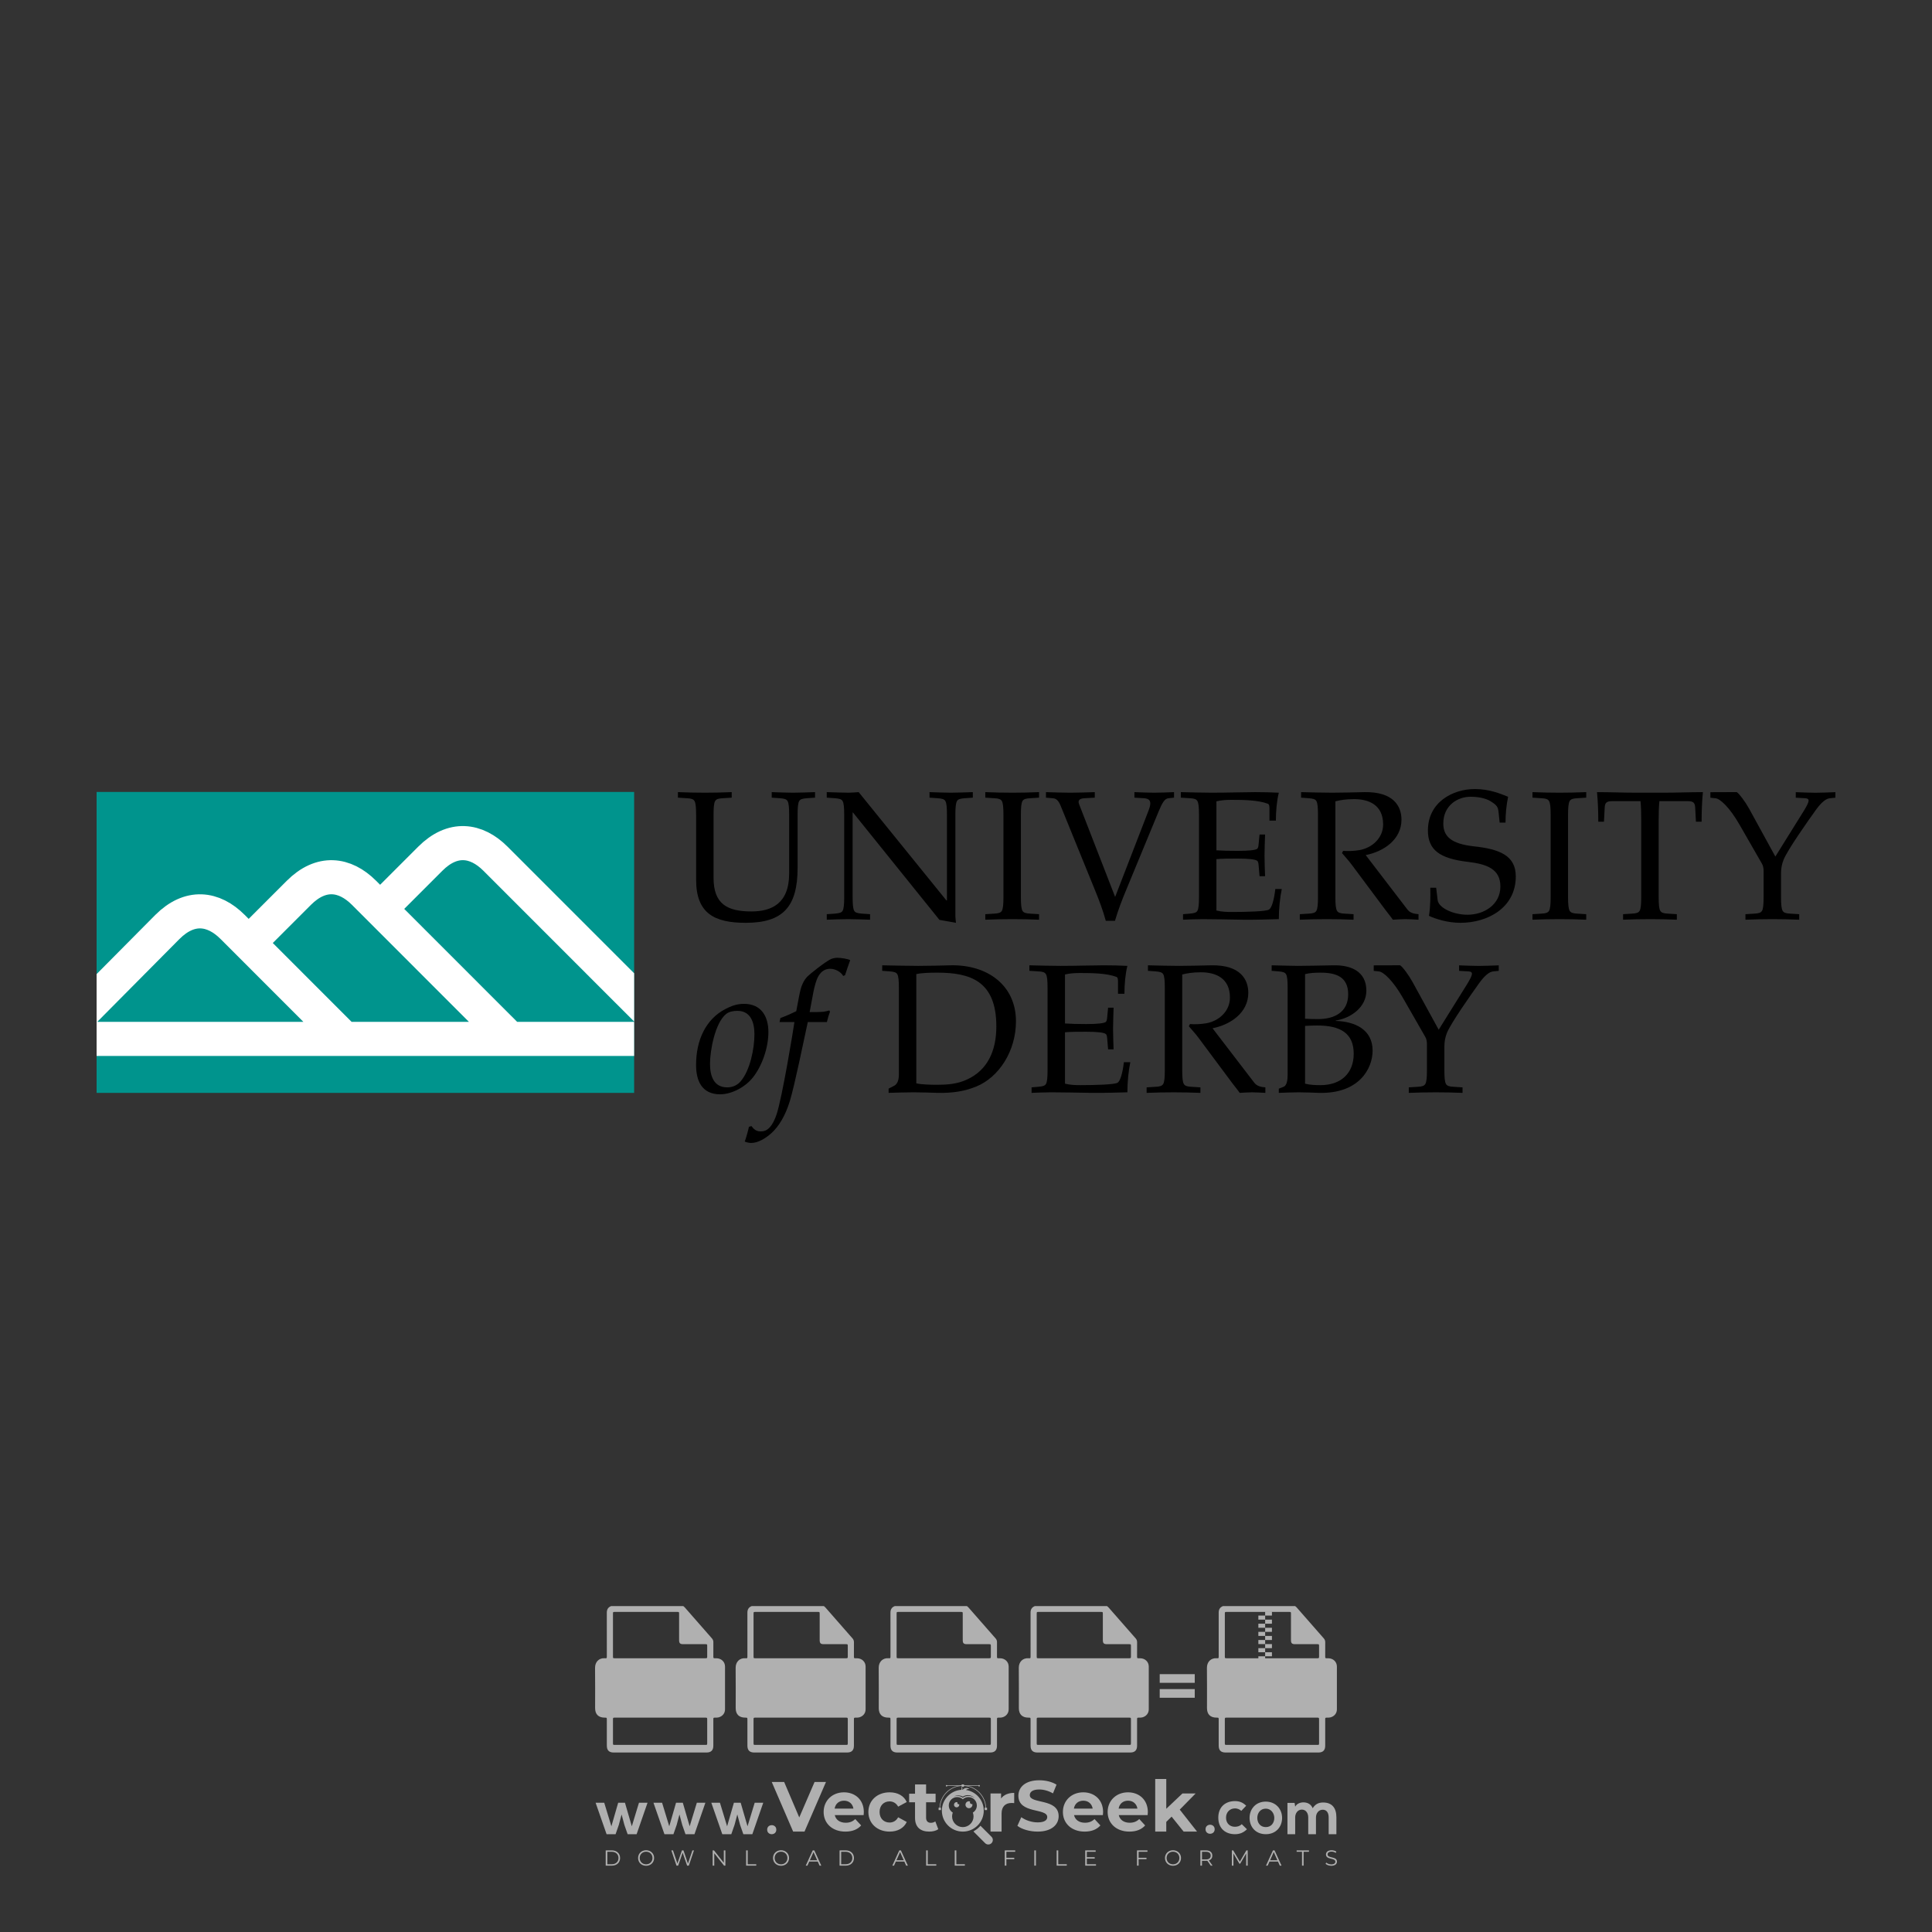 <?xml version="1.0" encoding="iso-8859-1"?>
<!-- Generator: Adobe Illustrator 27.0.0, SVG Export Plug-In . SVG Version: 6.00 Build 0)  -->
<svg version="1.1" id="Layer_1" xmlns="http://www.w3.org/2000/svg" xmlns:xlink="http://www.w3.org/1999/xlink" x="0px" y="0px"
	 viewBox="0 0 500 500" style="enable-background:new 0 0 500 500;" xml:space="preserve">
<rect x="0" y="0" width="500" height="500" fill="#333333" stroke="none"/>
<g id="watermark_1_">
	<g>
		<g id="watermark" style="opacity:0.61;">
			<g>
				<g>
					<g>
						<g>
							<polygon style="fill:#FFFFFF;" points="213.765,461.172 208.204,474.017 205.268,474.017 199.726,461.172 202.938,461.172 
								206.846,470.347 210.81,461.172 							"/>
						</g>
						<g>
							<path style="fill:#FFFFFF;" d="M223.507,469.741h-7.469c0.275,1.23,1.321,1.982,2.826,1.982c1.046,0,1.798-0.312,2.477-0.954
								l1.523,1.651c-0.917,1.046-2.294,1.597-4.074,1.597c-3.413,0-5.634-2.147-5.634-5.083c0-2.954,2.257-5.083,5.267-5.083
								c2.899,0,5.138,1.945,5.138,5.12C223.562,469.191,223.526,469.503,223.507,469.741 M216.002,468.071h4.863
								c-0.202-1.248-1.138-2.055-2.422-2.055C217.139,466.016,216.204,466.805,216.002,468.071"/>
						</g>
						<g>
							<path style="fill:#FFFFFF;" d="M224.735,468.934c0-2.973,2.294-5.083,5.505-5.083c2.074,0,3.707,0.899,4.423,2.514
								l-2.22,1.193c-0.532-0.936-1.321-1.358-2.221-1.358c-1.45,0-2.587,1.009-2.587,2.734c0,1.725,1.138,2.734,2.587,2.734
								c0.899,0,1.688-0.404,2.221-1.358l2.22,1.211c-0.716,1.578-2.349,2.495-4.423,2.495
								C227.029,474.017,224.735,471.907,224.735,468.934"/>
						</g>
						<g>
							<path style="fill:#FFFFFF;" d="M242.828,473.393c-0.587,0.422-1.45,0.624-2.331,0.624c-2.33,0-3.688-1.193-3.688-3.542
								v-4.055h-1.523v-2.202h1.523v-2.404h2.863v2.404h2.459v2.202h-2.459v4.019c0,0.844,0.458,1.303,1.229,1.303
								c0.422,0,0.844-0.128,1.156-0.367L242.828,473.393z"/>
						</g>
					</g>
					<g>
						<path style="fill:#FFFFFF;" d="M262.474,463.997v2.643c-0.238-0.018-0.422-0.037-0.642-0.037
							c-1.578,0-2.624,0.862-2.624,2.753v4.661h-2.863v-9.873h2.734v1.303C259.776,464.493,260.951,463.997,262.474,463.997"/>
					</g>
					<g>
						<path style="fill:#FFFFFF;" d="M263.299,472.53l1.009-2.239c1.083,0.789,2.697,1.339,4.239,1.339
							c1.762,0,2.477-0.587,2.477-1.376c0-2.404-7.469-0.752-7.469-5.524c0-2.184,1.762-4,5.413-4c1.615,0,3.267,0.385,4.459,1.138
							l-0.918,2.257c-1.193-0.679-2.422-1.009-3.56-1.009c-1.761,0-2.44,0.66-2.44,1.468c0,2.367,7.468,0.734,7.468,5.45
							c0,2.147-1.78,3.982-5.45,3.982C266.492,474.017,264.437,473.411,263.299,472.53"/>
					</g>
					<g>
						<path style="fill:#FFFFFF;" d="M285.428,469.741h-7.469c0.275,1.23,1.321,1.982,2.826,1.982c1.046,0,1.798-0.312,2.477-0.954
							l1.523,1.651c-0.918,1.046-2.294,1.597-4.074,1.597c-3.413,0-5.634-2.147-5.634-5.083c0-2.954,2.257-5.083,5.267-5.083
							c2.9,0,5.138,1.945,5.138,5.12C285.484,469.191,285.447,469.503,285.428,469.741 M277.923,468.071h4.863
							c-0.202-1.248-1.138-2.055-2.422-2.055C279.061,466.016,278.125,466.805,277.923,468.071"/>
					</g>
					<g>
						<path style="fill:#FFFFFF;" d="M297.007,469.741h-7.469c0.275,1.23,1.321,1.982,2.826,1.982c1.046,0,1.798-0.312,2.477-0.954
							l1.523,1.651c-0.918,1.046-2.294,1.597-4.074,1.597c-3.413,0-5.634-2.147-5.634-5.083c0-2.954,2.257-5.083,5.267-5.083
							c2.899,0,5.138,1.945,5.138,5.12C297.062,469.191,297.025,469.503,297.007,469.741 M289.501,468.071h4.863
							c-0.202-1.248-1.138-2.055-2.422-2.055C290.639,466.016,289.703,466.805,289.501,468.071"/>
					</g>
					<g>
						<polygon style="fill:#FFFFFF;" points="303.208,470.145 301.831,471.503 301.831,474.017 298.969,474.017 298.969,460.401 
							301.831,460.401 301.831,468.108 306.016,464.144 309.429,464.144 305.318,468.328 309.796,474.017 306.327,474.017 						"/>
					</g>
					<g>
						<path style="fill:#FFFFFF;" d="M256.601,475.359L256.601,475.359l-2.86-2.86c-0.435,0.508-0.953,0.943-1.534,1.284
							c-0.092,0.069-0.186,0.136-0.283,0.199l3.027,3.027c0.456,0.456,1.195,0.456,1.65,0
							C257.057,476.554,257.057,475.815,256.601,475.359"/>
					</g>
					<g>
						<path style="fill:#FFFFFF;" d="M249.984,463.244c0.221-0.173,0.495-0.281,0.797-0.281c0.042,0,0.083,0.002,0.124,0.006
							c-0.214-0.156-0.478-0.249-0.764-0.249c-0.395,0-0.744,0.18-0.981,0.458c-0.051,0-0.1,0.006-0.151,0.008
							c0.039-0.077,0.064-0.162,0.064-0.255c0-0.234-0.143-0.434-0.346-0.519c0.087,0.126,0.138,0.279,0.138,0.445
							c0,0.122-0.031,0.237-0.081,0.341c-2.811,0.201-5.03,2.539-5.03,5.4c0,2.993,2.426,5.42,5.42,5.42
							c2.993,0,5.42-2.426,5.42-5.42C254.595,465.879,252.593,463.635,249.984,463.244 M247.983,464.656
							c0.435,0,0.844,0.112,1.199,0.309c0.374-0.245,0.82-0.387,1.299-0.387c0.711,0,1.348,0.312,1.784,0.806
							c-0.435-0.379-1.004-0.61-1.627-0.61c-0.449,0-0.87,0.12-1.234,0.329c-0.079,0.046-0.156,0.096-0.229,0.15
							c-0.065-0.048-0.133-0.093-0.204-0.134c-0.369-0.219-0.8-0.344-1.26-0.344c-0.3,0-0.588,0.054-0.854,0.152
							C247.196,464.754,247.578,464.656,247.983,464.656 M251.772,469.098c0.115,0.305,0.181,0.634,0.181,0.979
							c0,1.534-1.244,2.777-2.778,2.777c-1.534,0-2.777-1.243-2.777-2.777c0-0.345,0.066-0.674,0.181-0.979
							c-0.62-0.382-1.035-1.064-1.035-1.846c0-1.197,0.971-2.168,2.168-2.168c0.565,0,1.078,0.218,1.463,0.572
							c0.386-0.354,0.899-0.572,1.464-0.572c1.197,0,2.168,0.971,2.168,2.168C252.807,468.034,252.392,468.716,251.772,469.098"/>
					</g>
					<g>
						<path style="fill:#FFFFFF;" d="M251.666,467.061c0,0.497-0.404,0.901-0.901,0.901c-0.497,0-0.901-0.404-0.901-0.901
							s0.404-0.901,0.901-0.901c0.101,0,0.197,0.017,0.287,0.047c-0.03,0.062-0.045,0.132-0.045,0.204
							c0,0.273,0.221,0.494,0.494,0.494c0.05,0,0.099-0.008,0.146-0.022C251.66,466.941,251.666,467,251.666,467.061"/>
					</g>
					<g>
						<path style="fill:#FFFFFF;" d="M248.255,467.061c0,0.376-0.305,0.681-0.681,0.681c-0.376,0-0.681-0.305-0.681-0.681
							s0.305-0.681,0.681-0.681c0.076,0,0.149,0.013,0.217,0.035c-0.023,0.047-0.034,0.1-0.034,0.155
							c0,0.206,0.167,0.374,0.374,0.374c0.038,0,0.075-0.006,0.11-0.017C248.25,466.97,248.255,467.015,248.255,467.061"/>
					</g>
					<g>
						<g>
							<g>
								<rect x="242.908" y="467.83" style="fill:#FFFFFF;" width="0.616" height="0.616"/>
							</g>
							<g>
								<rect x="254.827" y="467.83" style="fill:#FFFFFF;" width="0.616" height="0.616"/>
							</g>
							<g>
								<path style="fill:#FFFFFF;" d="M255.205,468.082h-0.14c0-3.248-2.642-5.89-5.89-5.89c-3.248,0-5.89,2.642-5.89,5.89h-0.14
									c0-1.611,0.627-3.125,1.766-4.264c1.139-1.139,2.653-1.766,4.264-1.766c1.611,0,3.125,0.627,4.264,1.766
									C254.578,464.957,255.205,466.471,255.205,468.082"/>
							</g>
						</g>
						<g>
							<rect x="248.868" y="461.814" style="fill:#FFFFFF;" width="0.616" height="0.616"/>
						</g>
						<g>
							<rect x="244.95" y="462.052" style="fill:#FFFFFF;" width="8.45" height="0.14"/>
						</g>
						<g>
							<path style="fill:#FFFFFF;" d="M245.174,462.15c0,0.108-0.088,0.196-0.196,0.196c-0.108,0-0.196-0.088-0.196-0.196
								c0-0.108,0.088-0.196,0.196-0.196C245.086,461.954,245.174,462.042,245.174,462.15"/>
						</g>
						<g>
							<path style="fill:#FFFFFF;" d="M253.596,462.15c0,0.108-0.088,0.196-0.196,0.196c-0.108,0-0.196-0.088-0.196-0.196
								c0-0.108,0.088-0.196,0.196-0.196C253.509,461.954,253.596,462.042,253.596,462.15"/>
						</g>
					</g>
				</g>
				<g>
					<path style="fill:#FFFFFF;" d="M314.356,473.409c0,1.559-2.364,1.559-2.364,0C311.993,471.851,314.356,471.851,314.356,473.409
						z"/>
				</g>
				<g>
					<g>
						<g>
							<path style="fill:#FFFFFF;" d="M161.739,466.549l1.772,6.088l1.855-6.088h2.215l-2.823,8.14h-2.33l-0.837-2.396l-0.722-2.708
								l-0.722,2.708l-0.837,2.396h-2.33l-2.839-8.14h2.231l1.855,6.088l1.756-6.088H161.739z"/>
						</g>
						<g>
							<path style="fill:#FFFFFF;" d="M176.713,466.549l1.772,6.088l1.855-6.088h2.215l-2.823,8.14h-2.33l-0.837-2.396l-0.722-2.708
								l-0.722,2.708l-0.837,2.396h-2.33l-2.839-8.14h2.231l1.855,6.088l1.756-6.088H176.713z"/>
						</g>
						<g>
							<path style="fill:#FFFFFF;" d="M191.687,466.549l1.772,6.088l1.855-6.088h2.215l-2.823,8.14h-2.33l-0.837-2.396l-0.722-2.708
								l-0.722,2.708l-0.837,2.396h-2.33l-2.839-8.14h2.231l1.855,6.088l1.756-6.088H191.687z"/>
						</g>
					</g>
					<g>
						<path style="fill:#FFFFFF;" d="M200.908,473.52c0,1.559-2.364,1.559-2.364,0C198.545,471.962,200.908,471.962,200.908,473.52z
							"/>
					</g>
					<g>
						<path style="fill:#FFFFFF;" d="M322.71,473.409c-0.935,0.919-1.919,1.28-3.117,1.28c-2.346,0-4.3-1.411-4.3-4.282
							s1.953-4.284,4.3-4.284c1.149,0,2.035,0.329,2.921,1.199l-1.264,1.329c-0.476-0.428-1.066-0.64-1.623-0.64
							c-1.346,0-2.33,0.985-2.33,2.396c0,1.542,1.05,2.362,2.297,2.362c0.64,0,1.28-0.18,1.772-0.672L322.71,473.409z"/>
					</g>
					<g>
						<path style="fill:#FFFFFF;" d="M331.805,470.472c0,2.33-1.591,4.217-4.217,4.217c-2.626,0-4.201-1.887-4.201-4.217
							c0-2.314,1.609-4.217,4.185-4.217C330.149,466.255,331.805,468.158,331.805,470.472z M325.389,470.472
							c0,1.231,0.739,2.38,2.199,2.38c1.46,0,2.199-1.149,2.199-2.38c0-1.215-0.854-2.396-2.199-2.396
							C326.144,468.077,325.389,469.258,325.389,470.472z"/>
					</g>
					<g>
						<path style="fill:#FFFFFF;" d="M338.572,474.689v-4.332c0-1.068-0.559-2.035-1.658-2.035c-1.082,0-1.722,0.967-1.722,2.035
							v4.332h-2.003v-8.107h1.855l0.148,0.985c0.426-0.82,1.362-1.116,2.133-1.116c0.969,0,1.937,0.394,2.396,1.51
							c0.723-1.149,1.658-1.478,2.708-1.478c2.297,0,3.43,1.412,3.43,3.84v4.365h-2.003v-4.365c0-1.066-0.442-1.97-1.526-1.97
							c-1.082,0-1.756,0.935-1.756,2.003v4.332H338.572z"/>
					</g>
				</g>
			</g>
		</g>
		<g style="opacity:0.61;">
			<g>
				<g>
					<path style="fill:#FFFFFF;" d="M345.988,431.299c-0.006-1.224-0.959-2.121-2.189-2.14c-0.924-0.014-0.832,0.12-0.834-0.867
						c-0.003-1.097-0.007-2.194,0.003-3.292c0.003-0.379-0.112-0.691-0.362-0.976c-2.342-2.668-4.678-5.342-7.019-8.011
						c-0.12-0.137-0.275-0.244-0.414-0.366c-6.214,0-12.427,0-18.641,0c-0.794,0.293-1.14,0.868-1.138,1.709
						c0.01,3.748,0.004,7.496,0.004,11.243c0,0.556-0.003,0.589-0.55,0.551c-1.497-0.102-2.516,0.986-2.497,2.492
						c0.044,3.476,0.013,6.953,0.014,10.429c0.001,1.58,0.867,2.443,2.45,2.449c0.582,0.002,0.582,0.002,0.582,0.6
						c0,2.219-0.001,4.438,0.001,6.657c0.001,1.192,0.58,1.771,1.768,1.771c8.013,0.001,16.027,0.001,24.04,0
						c1.168,0,1.755-0.583,1.757-1.745c0.002-2.256,0-4.512,0.001-6.768c0-0.512,0.002-0.511,0.52-0.515
						c0.271-0.002,0.541,0.008,0.809-0.058c0.996-0.246,1.69-1.044,1.694-2.069C346.003,438.696,346.005,434.997,345.988,431.299z
						 M317.537,417.162c5.337,0,10.674,0,16.01,0c0.548,0,0.554,0.007,0.554,0.561c0.001,2.243-0.001,4.486,0.001,6.73
						c0.001,0.811,0.249,1.059,1.06,1.059c1.91,0.001,3.821,0,5.731,0.001c0.458,0,0.479,0.021,0.481,0.483
						c0.003,0.887,0.002,1.775,0,2.662c-0.001,0.477-0.024,0.498-0.504,0.499c-3.895,0.001-7.79,0-11.684,0
						c-3.882,0-7.765,0-11.647,0c-0.55,0-0.552-0.001-0.552-0.561c-0.001-3.624-0.001-7.247,0-10.871
						C316.987,417.166,316.991,417.162,317.537,417.162z M340.822,451.579c-3.883,0.001-7.766,0-11.65,0c-3.871,0-7.742,0-11.613,0
						c-0.572,0-0.574-0.002-0.574-0.579c-0.001-1.997-0.001-3.994,0.001-5.991c0-0.464,0.023-0.486,0.478-0.487
						c7.803-0.001,15.607-0.001,23.41,0c0.478,0,0.499,0.02,0.499,0.503c0.002,1.997,0.001,3.994,0,5.991
						C341.375,451.574,341.37,451.579,340.822,451.579z"/>
				</g>
				<g>
					<g>
						<rect x="327.418" y="417.053" style="fill:#FFFFFF;" width="1.757" height="1.054"/>
					</g>
					<g>
						<rect x="325.662" y="418.107" style="fill:#FFFFFF;" width="1.757" height="1.054"/>
					</g>
					<g>
						<rect x="327.418" y="419.161" style="fill:#FFFFFF;" width="1.757" height="1.054"/>
					</g>
					<g>
						<rect x="325.662" y="420.215" style="fill:#FFFFFF;" width="1.757" height="1.054"/>
					</g>
					<g>
						<rect x="327.418" y="421.269" style="fill:#FFFFFF;" width="1.757" height="1.054"/>
					</g>
					<g>
						<rect x="325.662" y="422.323" style="fill:#FFFFFF;" width="1.757" height="1.054"/>
					</g>
					<g>
						<rect x="327.418" y="423.378" style="fill:#FFFFFF;" width="1.757" height="1.054"/>
					</g>
					<g>
						<rect x="325.662" y="424.432" style="fill:#FFFFFF;" width="1.757" height="1.054"/>
					</g>
					<g>
						<rect x="327.418" y="425.486" style="fill:#FFFFFF;" width="1.757" height="1.054"/>
					</g>
					<g>
						<rect x="325.662" y="426.54" style="fill:#FFFFFF;" width="1.757" height="1.054"/>
					</g>
					<g>
						<rect x="327.418" y="427.594" style="fill:#FFFFFF;" width="1.757" height="1.054"/>
					</g>
					<g>
						<rect x="325.662" y="428.648" style="fill:#FFFFFF;" width="1.757" height="1.054"/>
					</g>
				</g>
			</g>
			<g>
				<path style="fill:#FFFFFF;" d="M187.637,431.299c-0.006-1.224-0.959-2.121-2.189-2.14c-0.924-0.014-0.832,0.12-0.834-0.867
					c-0.003-1.097-0.007-2.194,0.003-3.292c0.003-0.379-0.112-0.691-0.362-0.976c-2.342-2.668-4.678-5.342-7.019-8.011
					c-0.12-0.137-0.275-0.244-0.414-0.366c-6.214,0-12.427,0-18.641,0c-0.794,0.293-1.14,0.868-1.138,1.709
					c0.01,3.748,0.004,7.496,0.004,11.243c0,0.556-0.003,0.589-0.55,0.551c-1.497-0.102-2.516,0.986-2.497,2.492
					c0.044,3.476,0.013,6.953,0.014,10.429c0.001,1.58,0.867,2.443,2.45,2.449c0.582,0.002,0.582,0.002,0.582,0.6
					c0,2.219-0.001,4.438,0.001,6.657c0.001,1.192,0.58,1.771,1.768,1.771c8.013,0.001,16.027,0.001,24.04,0
					c1.168,0,1.755-0.583,1.757-1.745c0.002-2.256,0-4.512,0.001-6.768c0-0.512,0.002-0.511,0.52-0.515
					c0.271-0.002,0.541,0.008,0.809-0.058c0.996-0.246,1.69-1.044,1.694-2.069C187.652,438.696,187.655,434.997,187.637,431.299z
					 M159.187,417.162c5.337,0,10.674,0,16.01,0c0.548,0,0.554,0.007,0.554,0.561c0.001,2.243-0.001,4.486,0.001,6.73
					c0.001,0.811,0.249,1.059,1.06,1.059c1.91,0.001,3.821,0,5.731,0.001c0.458,0,0.479,0.021,0.481,0.483
					c0.003,0.887,0.002,1.775,0,2.662c-0.001,0.477-0.024,0.498-0.504,0.499c-3.895,0.001-7.79,0-11.684,0
					c-3.882,0-7.765,0-11.647,0c-0.55,0-0.552-0.001-0.552-0.561c-0.001-3.624-0.001-7.247,0-10.871
					C158.636,417.166,158.64,417.162,159.187,417.162z M182.472,451.579c-3.883,0.001-7.766,0-11.65,0c-3.871,0-7.742,0-11.613,0
					c-0.572,0-0.574-0.002-0.574-0.579c-0.001-1.997-0.001-3.994,0.001-5.991c0-0.464,0.023-0.486,0.478-0.487
					c7.803-0.001,15.607-0.001,23.41,0c0.478,0,0.499,0.02,0.499,0.503c0.002,1.997,0.001,3.994,0,5.991
					C183.024,451.574,183.019,451.579,182.472,451.579z"/>
			</g>
			<g>
				<path style="fill:#FFFFFF;" d="M159.779,440.669v-7.897h2.779c0.375,0,0.726,0.061,1.053,0.182
					c0.327,0.121,0.612,0.292,0.855,0.513c0.242,0.221,0.434,0.483,0.573,0.789c0.14,0.305,0.21,0.642,0.21,1.009
					c0,0.375-0.07,0.715-0.21,1.02c-0.14,0.305-0.331,0.568-0.573,0.789c-0.243,0.221-0.528,0.392-0.855,0.513
					c-0.327,0.121-0.678,0.182-1.053,0.182h-1.29v2.901H159.779z M162.58,436.356c0.39,0,0.684-0.111,0.882-0.331
					c0.199-0.22,0.298-0.474,0.298-0.761c0-0.14-0.024-0.276-0.072-0.408c-0.048-0.132-0.121-0.248-0.221-0.347
					c-0.099-0.099-0.223-0.178-0.37-0.237c-0.147-0.059-0.32-0.089-0.518-0.089h-1.312v2.173H162.58z"/>
				<path style="fill:#FFFFFF;" d="M166.308,432.771h1.731l3.177,5.294h0.088l-0.088-1.522v-3.772h1.478v7.897h-1.566l-3.353-5.592
					h-0.088l0.088,1.522v4.07h-1.467V432.771z"/>
				<path style="fill:#FFFFFF;" d="M177.922,436.334h3.872c0.022,0.089,0.04,0.195,0.055,0.32c0.014,0.125,0.022,0.25,0.022,0.375
					c0,0.507-0.077,0.985-0.231,1.434c-0.154,0.449-0.397,0.849-0.728,1.202c-0.353,0.375-0.776,0.666-1.268,0.871
					c-0.493,0.206-1.055,0.309-1.688,0.309c-0.574,0-1.114-0.103-1.622-0.309c-0.507-0.206-0.948-0.492-1.323-0.86
					c-0.375-0.367-0.673-0.803-0.894-1.307c-0.221-0.504-0.331-1.053-0.331-1.649c0-0.595,0.11-1.145,0.331-1.649
					c0.221-0.504,0.518-0.939,0.894-1.307c0.375-0.367,0.816-0.654,1.323-0.86c0.507-0.206,1.048-0.309,1.622-0.309
					c0.64,0,1.211,0.11,1.715,0.331c0.504,0.221,0.935,0.526,1.296,0.915l-1.025,1.004c-0.258-0.272-0.544-0.48-0.861-0.623
					c-0.316-0.143-0.695-0.215-1.136-0.215c-0.361,0-0.703,0.065-1.026,0.193c-0.324,0.129-0.607,0.311-0.85,0.546
					c-0.242,0.235-0.436,0.52-0.579,0.855c-0.143,0.335-0.215,0.708-0.215,1.119c0,0.412,0.072,0.785,0.215,1.12
					c0.143,0.335,0.338,0.62,0.584,0.855c0.246,0.235,0.531,0.418,0.855,0.546c0.323,0.129,0.669,0.193,1.037,0.193
					c0.419,0,0.773-0.061,1.064-0.182c0.29-0.121,0.538-0.278,0.744-0.469c0.148-0.132,0.275-0.3,0.381-0.502
					c0.106-0.202,0.189-0.428,0.248-0.678h-2.482V436.334z"/>
			</g>
			<g>
				<path style="fill:#FFFFFF;" d="M224.019,431.299c-0.006-1.224-0.959-2.121-2.189-2.14c-0.924-0.014-0.832,0.12-0.834-0.867
					c-0.003-1.097-0.007-2.194,0.003-3.292c0.003-0.379-0.112-0.691-0.362-0.976c-2.342-2.668-4.678-5.342-7.019-8.011
					c-0.12-0.137-0.275-0.244-0.414-0.366c-6.214,0-12.427,0-18.641,0c-0.794,0.293-1.14,0.868-1.138,1.709
					c0.01,3.748,0.004,7.496,0.004,11.243c0,0.556-0.003,0.589-0.55,0.551c-1.497-0.102-2.516,0.986-2.497,2.492
					c0.044,3.476,0.013,6.953,0.014,10.429c0.001,1.58,0.867,2.443,2.45,2.449c0.582,0.002,0.582,0.002,0.582,0.6
					c0,2.219-0.001,4.438,0.001,6.657c0.001,1.192,0.58,1.771,1.768,1.771c8.013,0.001,16.027,0.001,24.04,0
					c1.168,0,1.755-0.583,1.757-1.745c0.002-2.256,0-4.512,0.001-6.768c0-0.512,0.002-0.511,0.52-0.515
					c0.271-0.002,0.541,0.008,0.809-0.058c0.997-0.246,1.69-1.044,1.694-2.069C224.034,438.696,224.036,434.997,224.019,431.299z
					 M195.568,417.162c5.337,0,10.674,0,16.01,0c0.548,0,0.554,0.007,0.554,0.561c0.001,2.243-0.001,4.486,0.001,6.73
					c0.001,0.811,0.249,1.059,1.06,1.059c1.91,0.001,3.821,0,5.731,0.001c0.458,0,0.479,0.021,0.481,0.483
					c0.003,0.887,0.002,1.775,0,2.662c-0.001,0.477-0.024,0.498-0.504,0.499c-3.895,0.001-7.79,0-11.684,0
					c-3.882,0-7.765,0-11.647,0c-0.55,0-0.552-0.001-0.552-0.561c-0.001-3.624-0.001-7.247,0-10.871
					C195.018,417.166,195.022,417.162,195.568,417.162z M218.854,451.579c-3.883,0.001-7.766,0-11.65,0c-3.871,0-7.742,0-11.613,0
					c-0.572,0-0.574-0.002-0.574-0.579c-0.001-1.997-0.001-3.994,0.001-5.991c0-0.464,0.023-0.486,0.478-0.487
					c7.803-0.001,15.607-0.001,23.41,0c0.478,0,0.499,0.02,0.499,0.503c0.002,1.997,0.001,3.994,0,5.991
					C219.406,451.574,219.401,451.579,218.854,451.579z"/>
			</g>
			<g>
				<path style="fill:#FFFFFF;" d="M205.111,432.771h1.699l2.967,7.897h-1.644l-0.651-1.886h-3.044l-0.651,1.886h-1.643
					L205.111,432.771z M206.997,437.415l-0.706-1.974l-0.287-0.96h-0.088l-0.287,0.96l-0.706,1.974H206.997z"/>
				<path style="fill:#FFFFFF;" d="M211.331,434.536c-0.125,0-0.245-0.024-0.359-0.072c-0.114-0.048-0.213-0.114-0.298-0.199
					c-0.084-0.084-0.151-0.182-0.198-0.292c-0.048-0.11-0.072-0.232-0.072-0.364s0.024-0.254,0.072-0.364
					c0.048-0.11,0.114-0.208,0.198-0.292c0.084-0.084,0.184-0.151,0.298-0.198c0.114-0.048,0.233-0.072,0.359-0.072
					c0.257,0,0.478,0.09,0.662,0.27c0.184,0.181,0.276,0.399,0.276,0.656s-0.092,0.476-0.276,0.656
					C211.809,434.446,211.589,434.536,211.331,434.536z M210.615,440.669v-5.404h1.445v5.404H210.615z"/>
			</g>
			<g>
				<path style="fill:#FFFFFF;" d="M261.044,431.299c-0.006-1.224-0.959-2.121-2.189-2.14c-0.924-0.014-0.832,0.12-0.834-0.867
					c-0.003-1.097-0.007-2.194,0.003-3.292c0.003-0.379-0.112-0.691-0.362-0.976c-2.342-2.668-4.678-5.342-7.019-8.011
					c-0.12-0.137-0.275-0.244-0.414-0.366c-6.214,0-12.427,0-18.641,0c-0.794,0.293-1.14,0.868-1.138,1.709
					c0.01,3.748,0.004,7.496,0.004,11.243c0,0.556-0.003,0.589-0.55,0.551c-1.497-0.102-2.516,0.986-2.497,2.492
					c0.044,3.476,0.013,6.953,0.014,10.429c0.001,1.58,0.867,2.443,2.45,2.449c0.582,0.002,0.582,0.002,0.582,0.6
					c0,2.219-0.001,4.438,0.001,6.657c0.001,1.192,0.58,1.771,1.768,1.771c8.013,0.001,16.027,0.001,24.04,0
					c1.168,0,1.755-0.583,1.757-1.745c0.002-2.256,0-4.512,0.001-6.768c0-0.512,0.002-0.511,0.52-0.515
					c0.271-0.002,0.541,0.008,0.809-0.058c0.996-0.246,1.69-1.044,1.694-2.069C261.059,438.696,261.061,434.997,261.044,431.299z
					 M232.593,417.162c5.337,0,10.674,0,16.01,0c0.548,0,0.554,0.007,0.554,0.561c0.001,2.243-0.001,4.486,0.001,6.73
					c0.001,0.811,0.249,1.059,1.06,1.059c1.91,0.001,3.821,0,5.731,0.001c0.458,0,0.479,0.021,0.481,0.483
					c0.003,0.887,0.002,1.775,0,2.662c-0.001,0.477-0.024,0.498-0.504,0.499c-3.895,0.001-7.79,0-11.684,0
					c-3.882,0-7.765,0-11.647,0c-0.55,0-0.552-0.001-0.552-0.561c-0.001-3.624-0.001-7.247,0-10.871
					C232.042,417.166,232.047,417.162,232.593,417.162z M255.878,451.579c-3.883,0.001-7.766,0-11.65,0c-3.871,0-7.742,0-11.613,0
					c-0.572,0-0.574-0.002-0.574-0.579c-0.001-1.997-0.001-3.994,0.001-5.991c0-0.464,0.023-0.486,0.478-0.487
					c7.803-0.001,15.607-0.001,23.41,0c0.478,0,0.499,0.02,0.499,0.503c0.002,1.997,0.001,3.994,0,5.991
					C256.431,451.574,256.426,451.579,255.878,451.579z"/>
			</g>
			<g>
				<path style="fill:#FFFFFF;" d="M236.361,440.845c-0.338,0-0.662-0.048-0.971-0.143c-0.309-0.095-0.592-0.239-0.849-0.43
					c-0.257-0.191-0.481-0.425-0.673-0.7c-0.191-0.276-0.342-0.597-0.452-0.965l1.401-0.551c0.103,0.397,0.283,0.726,0.54,0.987
					c0.257,0.261,0.596,0.392,1.015,0.392c0.154,0,0.303-0.02,0.447-0.061c0.143-0.04,0.272-0.099,0.386-0.176
					s0.204-0.175,0.27-0.292c0.066-0.118,0.099-0.254,0.099-0.408c0-0.147-0.026-0.279-0.077-0.397
					c-0.051-0.117-0.138-0.227-0.259-0.331c-0.121-0.103-0.28-0.202-0.475-0.298c-0.195-0.095-0.435-0.195-0.722-0.298l-0.485-0.176
					c-0.213-0.073-0.429-0.173-0.645-0.298c-0.217-0.125-0.413-0.276-0.59-0.452c-0.177-0.176-0.322-0.384-0.436-0.623
					c-0.114-0.239-0.171-0.509-0.171-0.81c0-0.309,0.06-0.597,0.182-0.866c0.121-0.268,0.294-0.503,0.518-0.706
					c0.224-0.202,0.492-0.36,0.805-0.474s0.66-0.171,1.042-0.171c0.397,0,0.74,0.053,1.031,0.16
					c0.291,0.107,0.537,0.243,0.739,0.408c0.202,0.165,0.366,0.348,0.491,0.546c0.125,0.199,0.217,0.386,0.276,0.563l-1.312,0.551
					c-0.074-0.221-0.208-0.419-0.402-0.596c-0.195-0.176-0.462-0.265-0.8-0.265c-0.324,0-0.592,0.075-0.805,0.226
					c-0.213,0.151-0.32,0.348-0.32,0.59c0,0.235,0.103,0.436,0.309,0.601c0.206,0.165,0.533,0.325,0.982,0.48l0.497,0.165
					c0.316,0.111,0.605,0.237,0.866,0.381c0.261,0.143,0.485,0.314,0.673,0.513c0.187,0.199,0.331,0.425,0.43,0.678
					c0.1,0.254,0.149,0.546,0.149,0.877c0,0.412-0.083,0.767-0.248,1.064c-0.165,0.298-0.377,0.542-0.634,0.734
					c-0.258,0.191-0.548,0.335-0.872,0.43C236.986,440.797,236.67,440.845,236.361,440.845z"/>
				<path style="fill:#FFFFFF;" d="M239.516,432.771h1.61l1.633,4.754l0.287,1.015h0.088l0.309-1.015l1.699-4.754h1.61l-2.879,7.897
					h-1.566L239.516,432.771z"/>
				<path style="fill:#FFFFFF;" d="M251.097,436.334h3.871c0.022,0.089,0.04,0.195,0.055,0.32c0.015,0.125,0.023,0.25,0.023,0.375
					c0,0.507-0.078,0.985-0.232,1.434c-0.154,0.449-0.397,0.849-0.728,1.202c-0.353,0.375-0.775,0.666-1.268,0.871
					c-0.493,0.206-1.055,0.309-1.688,0.309c-0.574,0-1.114-0.103-1.621-0.309c-0.507-0.206-0.949-0.492-1.324-0.86
					c-0.375-0.367-0.673-0.803-0.894-1.307c-0.22-0.504-0.331-1.053-0.331-1.649c0-0.595,0.11-1.145,0.331-1.649
					c0.221-0.504,0.518-0.939,0.894-1.307c0.375-0.367,0.816-0.654,1.324-0.86c0.507-0.206,1.047-0.309,1.621-0.309
					c0.64,0,1.211,0.11,1.715,0.331c0.504,0.221,0.936,0.526,1.296,0.915l-1.026,1.004c-0.257-0.272-0.544-0.48-0.861-0.623
					c-0.316-0.143-0.694-0.215-1.136-0.215c-0.36,0-0.702,0.065-1.026,0.193c-0.323,0.129-0.607,0.311-0.849,0.546
					c-0.243,0.235-0.436,0.52-0.579,0.855c-0.143,0.335-0.215,0.708-0.215,1.119c0,0.412,0.072,0.785,0.215,1.12
					c0.143,0.335,0.338,0.62,0.585,0.855c0.246,0.235,0.531,0.418,0.854,0.546c0.324,0.129,0.669,0.193,1.037,0.193
					c0.419,0,0.774-0.061,1.064-0.182c0.29-0.121,0.539-0.278,0.745-0.469c0.147-0.132,0.274-0.3,0.38-0.502
					c0.107-0.202,0.189-0.428,0.248-0.678h-2.482V436.334z"/>
			</g>
			<g>
				<path style="fill:#FFFFFF;" d="M297.3,431.299c-0.006-1.224-0.959-2.121-2.189-2.14c-0.924-0.014-0.832,0.12-0.834-0.867
					c-0.003-1.097-0.007-2.194,0.003-3.292c0.003-0.379-0.112-0.691-0.362-0.976c-2.342-2.668-4.678-5.342-7.019-8.011
					c-0.12-0.137-0.275-0.244-0.414-0.366c-6.214,0-12.427,0-18.641,0c-0.794,0.293-1.14,0.868-1.138,1.709
					c0.01,3.748,0.004,7.496,0.004,11.243c0,0.556-0.003,0.589-0.55,0.551c-1.497-0.102-2.516,0.986-2.497,2.492
					c0.044,3.476,0.013,6.953,0.014,10.429c0.001,1.58,0.867,2.443,2.45,2.449c0.582,0.002,0.582,0.002,0.582,0.6
					c0,2.219-0.001,4.438,0.001,6.657c0.001,1.192,0.58,1.771,1.768,1.771c8.013,0.001,16.027,0.001,24.04,0
					c1.168,0,1.755-0.583,1.757-1.745c0.002-2.256,0-4.512,0.001-6.768c0-0.512,0.002-0.511,0.52-0.515
					c0.271-0.002,0.541,0.008,0.809-0.058c0.996-0.246,1.69-1.044,1.694-2.069C297.315,438.696,297.318,434.997,297.3,431.299z
					 M268.85,417.162c5.337,0,10.674,0,16.01,0c0.548,0,0.554,0.007,0.554,0.561c0.001,2.243-0.001,4.486,0.001,6.73
					c0.001,0.811,0.249,1.059,1.06,1.059c1.91,0.001,3.821,0,5.731,0.001c0.458,0,0.479,0.021,0.481,0.483
					c0.003,0.887,0.002,1.775,0,2.662c-0.001,0.477-0.024,0.498-0.504,0.499c-3.895,0.001-7.79,0-11.684,0
					c-3.882,0-7.765,0-11.647,0c-0.55,0-0.552-0.001-0.552-0.561c-0.001-3.624-0.001-7.247,0-10.871
					C268.299,417.166,268.303,417.162,268.85,417.162z M292.135,451.579c-3.883,0.001-7.766,0-11.65,0c-3.871,0-7.742,0-11.613,0
					c-0.572,0-0.574-0.002-0.574-0.579c-0.001-1.997-0.001-3.994,0.001-5.991c0-0.464,0.023-0.486,0.478-0.487
					c7.803-0.001,15.607-0.001,23.41,0c0.478,0,0.499,0.02,0.499,0.503c0.001,1.997,0.001,3.994,0,5.991
					C292.687,451.574,292.682,451.579,292.135,451.579z"/>
			</g>
			<g>
				<path style="fill:#FFFFFF;" d="M272.966,434.183v1.831h3.165v1.412h-3.165v1.831h3.518v1.412h-5.007v-7.897h5.007v1.412H272.966
					z"/>
				<path style="fill:#FFFFFF;" d="M277.852,440.669v-7.897h2.779c0.375,0,0.726,0.061,1.053,0.182
					c0.327,0.121,0.612,0.292,0.855,0.513c0.243,0.221,0.434,0.483,0.574,0.789c0.14,0.305,0.209,0.642,0.209,1.009
					c0,0.375-0.07,0.715-0.209,1.02c-0.14,0.305-0.331,0.568-0.574,0.789c-0.243,0.221-0.528,0.392-0.855,0.513
					c-0.327,0.121-0.678,0.182-1.053,0.182h-1.29v2.901H277.852z M280.653,436.356c0.389,0,0.684-0.111,0.882-0.331
					c0.199-0.22,0.298-0.474,0.298-0.761c0-0.14-0.024-0.276-0.072-0.408c-0.048-0.132-0.121-0.248-0.221-0.347
					c-0.099-0.099-0.222-0.178-0.37-0.237c-0.147-0.059-0.32-0.089-0.518-0.089h-1.312v2.173H280.653z"/>
				<path style="fill:#FFFFFF;" d="M286.797,440.845c-0.338,0-0.662-0.048-0.971-0.143c-0.309-0.095-0.592-0.239-0.849-0.43
					c-0.257-0.191-0.482-0.425-0.673-0.7c-0.191-0.276-0.342-0.597-0.452-0.965l1.401-0.551c0.103,0.397,0.283,0.726,0.541,0.987
					c0.257,0.261,0.595,0.392,1.015,0.392c0.154,0,0.303-0.02,0.447-0.061c0.143-0.04,0.272-0.099,0.386-0.176
					c0.114-0.077,0.204-0.175,0.27-0.292c0.066-0.118,0.1-0.254,0.1-0.408c0-0.147-0.026-0.279-0.077-0.397
					c-0.051-0.117-0.138-0.227-0.259-0.331c-0.121-0.103-0.279-0.202-0.474-0.298c-0.195-0.095-0.436-0.195-0.723-0.298
					l-0.485-0.176c-0.213-0.073-0.428-0.173-0.645-0.298c-0.217-0.125-0.414-0.276-0.59-0.452c-0.176-0.176-0.322-0.384-0.436-0.623
					c-0.114-0.239-0.171-0.509-0.171-0.81c0-0.309,0.061-0.597,0.182-0.866c0.121-0.268,0.294-0.503,0.518-0.706
					c0.224-0.202,0.493-0.36,0.805-0.474c0.312-0.114,0.66-0.171,1.042-0.171c0.397,0,0.741,0.053,1.031,0.16
					c0.29,0.107,0.537,0.243,0.739,0.408c0.202,0.165,0.365,0.348,0.491,0.546c0.125,0.199,0.217,0.386,0.276,0.563l-1.312,0.551
					c-0.074-0.221-0.208-0.419-0.403-0.596c-0.195-0.176-0.462-0.265-0.799-0.265c-0.324,0-0.592,0.075-0.805,0.226
					c-0.213,0.151-0.32,0.348-0.32,0.59c0,0.235,0.103,0.436,0.309,0.601c0.206,0.165,0.533,0.325,0.982,0.48l0.496,0.165
					c0.316,0.111,0.605,0.237,0.866,0.381c0.261,0.143,0.485,0.314,0.673,0.513c0.187,0.199,0.331,0.425,0.43,0.678
					c0.099,0.254,0.149,0.546,0.149,0.877c0,0.412-0.083,0.767-0.248,1.064c-0.165,0.298-0.377,0.542-0.634,0.734
					c-0.258,0.191-0.548,0.335-0.872,0.43C287.422,440.797,287.105,440.845,286.797,440.845z"/>
			</g>
			<g>
				<path style="fill:#FFFFFF;" d="M321.394,439.168l4.004-4.985h-3.827v-1.412h5.559v1.5l-3.96,4.985h4.004v1.412h-5.779V439.168z"
					/>
				<path style="fill:#FFFFFF;" d="M328.409,432.771h1.489v7.897h-1.489V432.771z"/>
				<path style="fill:#FFFFFF;" d="M331.486,440.669v-7.897h2.779c0.375,0,0.726,0.061,1.053,0.182
					c0.327,0.121,0.612,0.292,0.855,0.513s0.434,0.483,0.574,0.789c0.14,0.305,0.209,0.642,0.209,1.009
					c0,0.375-0.07,0.715-0.209,1.02c-0.14,0.305-0.331,0.568-0.574,0.789c-0.243,0.221-0.528,0.392-0.855,0.513
					c-0.327,0.121-0.678,0.182-1.053,0.182h-1.29v2.901H331.486z M334.288,436.356c0.389,0,0.684-0.111,0.882-0.331
					c0.199-0.22,0.298-0.474,0.298-0.761c0-0.14-0.024-0.276-0.072-0.408c-0.048-0.132-0.121-0.248-0.221-0.347
					c-0.099-0.099-0.222-0.178-0.37-0.237c-0.147-0.059-0.32-0.089-0.518-0.089h-1.312v2.173H334.288z"/>
			</g>
		</g>
		<g style="opacity:0.61;">
			<path style="fill:#FFFFFF;" d="M300.133,433.27h9.067v2.242h-9.067V433.27z M300.133,437.136h9.067v2.243h-9.067V437.136z"/>
		</g>
	</g>
	<g style="opacity:0.61;">
		<path style="fill:#FFFFFF;" d="M156.756,478.878h1.607c1.263,0,2.114,0.812,2.114,1.974c0,1.161-0.851,1.973-2.114,1.973h-1.607
			V478.878z M158.34,482.464c1.049,0,1.725-0.665,1.725-1.612c0-0.947-0.677-1.613-1.725-1.613h-1.167v3.225H158.34z"/>
		<path style="fill:#FFFFFF;" d="M165.139,480.851c0-1.15,0.879-2.007,2.075-2.007c1.184,0,2.069,0.851,2.069,2.007
			c0,1.156-0.885,2.007-2.069,2.007C166.019,482.858,165.139,482.002,165.139,480.851z M168.866,480.851
			c0-0.942-0.705-1.635-1.652-1.635c-0.953,0-1.663,0.693-1.663,1.635c0,0.941,0.71,1.635,1.663,1.635
			C168.162,482.486,168.866,481.793,168.866,480.851z"/>
		<path style="fill:#FFFFFF;" d="M179.596,478.878l-1.331,3.947h-0.44l-1.156-3.366l-1.161,3.366h-0.434l-1.331-3.947h0.429
			l1.139,3.394l1.178-3.394h0.389l1.161,3.411l1.156-3.411H179.596z"/>
		<path style="fill:#FFFFFF;" d="M187.731,478.878v3.947h-0.344l-2.537-3.202v3.202h-0.417v-3.947h0.344l2.543,3.203v-3.203H187.731
			z"/>
		<path style="fill:#FFFFFF;" d="M193.093,478.878h0.417v3.586h2.21v0.361h-2.627V478.878z"/>
		<path style="fill:#FFFFFF;" d="M200.061,480.851c0-1.15,0.879-2.007,2.075-2.007c1.184,0,2.069,0.851,2.069,2.007
			c0,1.156-0.885,2.007-2.069,2.007C200.941,482.858,200.061,482.002,200.061,480.851z M203.788,480.851
			c0-0.942-0.705-1.635-1.652-1.635c-0.953,0-1.663,0.693-1.663,1.635c0,0.941,0.71,1.635,1.663,1.635
			C203.083,482.486,203.788,481.793,203.788,480.851z"/>
		<path style="fill:#FFFFFF;" d="M211.636,481.77h-2.199l-0.474,1.054h-0.434l1.804-3.947h0.412l1.804,3.947h-0.44L211.636,481.77z
			 M211.484,481.432l-0.947-2.12l-0.947,2.12H211.484z"/>
		<path style="fill:#FFFFFF;" d="M217.28,478.878h1.607c1.263,0,2.114,0.812,2.114,1.974c0,1.161-0.851,1.973-2.114,1.973h-1.607
			V478.878z M218.864,482.464c1.049,0,1.725-0.665,1.725-1.612c0-0.947-0.677-1.613-1.725-1.613h-1.167v3.225H218.864z"/>
		<path style="fill:#FFFFFF;" d="M234.041,481.77h-2.199l-0.474,1.054h-0.434l1.804-3.947h0.412l1.804,3.947h-0.44L234.041,481.77z
			 M233.889,481.432l-0.947-2.12l-0.947,2.12H233.889z"/>
		<path style="fill:#FFFFFF;" d="M239.685,478.878h0.417v3.586h2.21v0.361h-2.627V478.878z"/>
		<path style="fill:#FFFFFF;" d="M247.082,478.878h0.417v3.586h2.21v0.361h-2.627V478.878z"/>
		<path style="fill:#FFFFFF;" d="M260.449,479.239v1.551h2.041v0.361h-2.041v1.675h-0.417v-3.947h2.706v0.361H260.449z"/>
		<path style="fill:#FFFFFF;" d="M267.678,478.878h0.417v3.947h-0.417V478.878z"/>
		<path style="fill:#FFFFFF;" d="M273.456,478.878h0.417v3.586h2.21v0.361h-2.627V478.878z"/>
		<path style="fill:#FFFFFF;" d="M283.644,482.464v0.361h-2.791v-3.947h2.706v0.361h-2.289v1.404h2.041v0.355h-2.041v1.466H283.644z
			"/>
		<path style="fill:#FFFFFF;" d="M294.672,479.239v1.551h2.041v0.361h-2.041v1.675h-0.417v-3.947h2.706v0.361H294.672z"/>
		<path style="fill:#FFFFFF;" d="M301.5,480.851c0-1.15,0.879-2.007,2.075-2.007c1.184,0,2.069,0.851,2.069,2.007
			c0,1.156-0.885,2.007-2.069,2.007C302.379,482.858,301.5,482.002,301.5,480.851z M305.226,480.851
			c0-0.942-0.705-1.635-1.652-1.635c-0.953,0-1.663,0.693-1.663,1.635c0,0.941,0.71,1.635,1.663,1.635
			C304.522,482.486,305.226,481.793,305.226,480.851z"/>
		<path style="fill:#FFFFFF;" d="M313.351,482.825l-0.902-1.269c-0.102,0.011-0.203,0.017-0.316,0.017h-1.06v1.252h-0.417v-3.947
			h1.477c1.004,0,1.613,0.507,1.613,1.353c0,0.62-0.327,1.054-0.902,1.24l0.964,1.353H313.351z M313.328,480.231
			c0-0.632-0.417-0.992-1.207-0.992h-1.048v1.979h1.048C312.911,481.218,313.328,480.851,313.328,480.231z"/>
		<path style="fill:#FFFFFF;" d="M322.907,478.878v3.947h-0.4v-3.158l-1.551,2.656h-0.197l-1.551-2.639v3.14h-0.4v-3.947h0.344
			l1.714,2.926l1.697-2.926H322.907z"/>
		<path style="fill:#FFFFFF;" d="M330.744,481.77h-2.199l-0.473,1.054h-0.434l1.804-3.947h0.411l1.804,3.947h-0.44L330.744,481.77z
			 M330.592,481.432l-0.947-2.12l-0.947,2.12H330.592z"/>
		<path style="fill:#FFFFFF;" d="M336.957,479.239h-1.387v-0.361h3.192v0.361h-1.387v3.586h-0.417V479.239z"/>
		<path style="fill:#FFFFFF;" d="M343.063,482.346l0.164-0.321c0.282,0.276,0.784,0.479,1.302,0.479c0.739,0,1.06-0.31,1.06-0.699
			c0-1.083-2.43-0.417-2.43-1.877c0-0.581,0.451-1.083,1.455-1.083c0.446,0,0.908,0.13,1.224,0.35l-0.141,0.333
			c-0.338-0.22-0.733-0.327-1.083-0.327c-0.722,0-1.043,0.321-1.043,0.716c0,1.083,2.43,0.429,2.43,1.866
			c0,0.581-0.462,1.077-1.472,1.077C343.937,482.858,343.356,482.65,343.063,482.346z"/>
	</g>
</g>
<g>
</g>
<g>
	<path d="M337.749,263.645c0.852,0.049,1.944,0.093,3.37,0.093c4.137,0,7.789-1.713,7.789-6.41c0-4.563-3.178-5.606-7.173-5.606
		c-1.278,0-2.658,0.049-3.986,0.377V263.645z M337.749,280.455c1.327,0.338,2.708,0.381,3.986,0.381
		c5.274,0,8.603-3.041,8.603-8.123c0-5.229-3.329-7.315-9.405-7.315c-1.332,0-2.331,0.054-3.183,0.102V280.455z M333.24,255.664
		c0-1.806-0.098-3.036-0.431-3.564c-0.288-0.471-0.856-0.613-1.992-0.711l-1.714-0.142v-1.425c2.619,0.049,5.318,0.146,6.836,0.146
		c2.757,0,5.419-0.098,9.171-0.146c4.421-0.093,8.504,1.518,8.504,6.556c0,4.323-4.039,7.128-7.932,7.741v0.093
		c4.843,0.142,9.548,2.135,9.548,7.693c0,4.66-3.516,11.212-13.919,10.928c-1.758-0.053-3.471-0.143-5.176-0.143
		c-1.757,0-3.471,0.09-5.176,0.143v-1.092l1.234-0.479c0.852-0.328,1.048-1.802,1.048-3.085V255.664z"/>
	<path d="M382.797,254.452c1.468-2.037,2.654-2.956,3.652-3.054l1.425-0.142v-1.425c-1.709,0.049-3.373,0.147-5.127,0.147
		c-1.758,0-3.427-0.098-5.131-0.147v1.425l2.467,0.142c1.234,0.097,1.11,0.763-0.267,3.089l-7.483,12.003
		c0,0-4.954-9.038-6.791-12.393c-0.932-1.695-2.566-3.92-3.197-4.284l-6.826,0.022v1.43l1.376,0.142
		c1.19,0.146,3.613,2.406,6.08,6.676l5.886,10.263c0.288,0.479,0.43,1.141,0.43,1.899v6.739c0,1.811-0.093,3.045-0.43,3.568
		c-0.284,0.471-0.852,0.667-1.989,0.711l-2.281,0.147v1.425c2.468-0.098,4.701-0.143,7.031-0.143c2.184,0,4.412,0.045,6.88,0.143
		v-1.425l-2.273-0.147c-1.145-0.044-1.718-0.24-1.997-0.711c-0.333-0.523-0.426-1.757-0.426-3.568v-6.122
		c0-1.136,0.151-2.299,0.662-3.564C375.513,264.737,380.813,257.217,382.797,254.452z"/>
	<path d="M469.921,209.642c1.47-2.041,2.655-2.96,3.649-3.058l1.43-0.142v-1.429c-1.714,0.053-3.374,0.151-5.131,0.151
		c-1.758,0-3.418-0.097-5.128-0.151v1.429l2.468,0.142c1.238,0.098,1.115,0.767-0.271,3.085l-7.479,12.007
		c0,0-4.957-9.037-6.791-12.393c-0.932-1.7-2.57-3.915-3.195-4.287l-6.827,0.026v1.43l1.381,0.146
		c1.181,0.138,3.604,2.401,6.072,6.672l5.895,10.258c0.284,0.48,0.425,1.141,0.425,1.905v6.742c0,1.806-0.097,3.041-0.425,3.564
		c-0.284,0.471-0.857,0.662-1.997,0.71l-2.277,0.142v1.43c2.468-0.103,4.7-0.146,7.026-0.146c2.183,0,4.421,0.044,6.889,0.146v-1.43
		l-2.282-0.142c-1.136-0.048-1.713-0.239-1.993-0.71c-0.333-0.524-0.43-1.758-0.43-3.564v-6.13c0-1.136,0.151-2.299,0.666-3.56
		C462.634,219.918,467.933,212.399,469.921,209.642z"/>
	<path d="M180.152,210.845c0-1.802-0.095-3.036-0.426-3.56c-0.289-0.475-0.857-0.661-1.997-0.706l-2.281-0.146v-1.43
		c2.472,0.098,4.705,0.147,7.033,0.147c2.186,0,4.417-0.049,6.885-0.147v1.43l-2.277,0.146c-1.145,0.045-1.713,0.231-1.995,0.706
		c-0.338,0.524-0.426,1.758-0.426,3.56v16.344c0,6.742,3.513,8.691,9.781,8.691c5.131,0,9.785-1.949,9.785-9.836v-15.198
		c0-1.802-0.095-3.036-0.43-3.56c-0.286-0.475-0.851-0.617-1.991-0.706l-2.091-0.146v-1.43c1.9,0.053,3.795,0.147,5.509,0.147
		c1.9,0,3.609-0.094,5.699-0.147v1.43l-2.09,0.146c-1.14,0.089-1.709,0.231-1.995,0.706c-0.333,0.524-0.428,1.758-0.428,3.56v13.729
		c0,10.169-3.844,14.249-13.44,14.249c-8.076,0-12.821-2.424-12.821-11.111V210.845z"/>
	<path d="M218.477,210.845c0-1.802-0.096-3.036-0.429-3.56c-0.286-0.475-0.854-0.617-1.995-0.706l-2.091-0.146v-1.43
		c2.091,0.053,3.99,0.147,5.699,0.147c0.854,0,1.709-0.094,2.563-0.147l22.703,28.027h0.142v-22.185c0-1.802-0.097-3.036-0.426-3.56
		c-0.284-0.475-0.857-0.617-1.997-0.706l-2.09-0.146v-1.43c1.899,0.053,3.804,0.147,5.508,0.147c1.904,0,3.609-0.094,5.7-0.147v1.43
		l-2.091,0.146c-1.136,0.089-1.705,0.231-1.993,0.706c-0.328,0.524-0.431,1.758-0.431,3.56v26.215c0,0.577,0.103,1.194,0.147,1.763
		l-4.27-0.759l-22.373-27.787h-0.095v21.897c0,1.806,0.095,3.041,0.426,3.564c0.287,0.471,0.859,0.613,1.995,0.71l2.092,0.142v1.43
		c-2.092-0.054-3.801-0.146-5.701-0.146c-1.709,0-3.608,0.093-5.508,0.146v-1.43l2.091-0.142c1.141-0.097,1.709-0.239,1.995-0.71
		c0.333-0.524,0.429-1.758,0.429-3.564V210.845z"/>
	<path d="M264.206,232.174c0,1.806,0.093,3.041,0.426,3.564c0.289,0.471,0.857,0.662,1.992,0.71l2.283,0.142v1.43
		c-2.468-0.103-4.701-0.146-6.885-0.146c-2.331,0-4.564,0.044-7.031,0.146v-1.43l2.282-0.142c1.136-0.048,1.708-0.239,1.992-0.71
		c0.328-0.524,0.426-1.758,0.426-3.564v-21.328c0-1.802-0.098-3.036-0.426-3.56c-0.284-0.475-0.857-0.661-1.992-0.706l-2.282-0.146
		v-1.43c2.468,0.098,4.701,0.147,7.031,0.147c2.183,0,4.416-0.049,6.885-0.147v1.43l-2.283,0.146
		c-1.136,0.045-1.704,0.231-1.992,0.706c-0.333,0.524-0.426,1.758-0.426,3.56V232.174z"/>
	<path d="M288.596,232.125l8.691-22.465c0.997-2.561,0-2.992-1.235-3.08l-2.467-0.146v-1.43c1.708,0.053,3.369,0.147,5.127,0.147
		c1.762,0,3.418-0.094,5.126-0.147v1.43l-1.419,0.146c-0.994,0.089-1.62,1.136-2.565,3.418l-8.265,19.997
		c-1.136,2.699-2.184,5.411-3.036,8.305h-2.375c-0.763-2.801-1.806-5.509-2.756-7.834l-8.93-21.941
		c-0.618-1.522-1.279-1.899-2.09-1.944l-1.709-0.146v-1.43c2.09,0.053,4.181,0.147,6.321,0.147c2.134,0,4.224-0.094,6.316-0.147
		v1.43l-2.658,0.146c-0.906,0.045-1.856,0.324-1.43,1.47L288.596,232.125z"/>
	<path d="M310.296,210.845c0-1.802-0.093-3.036-0.425-3.56c-0.289-0.475-0.857-0.661-1.993-0.706l-2.281-0.146v-1.43
		c2.609,0.053,5.317,0.147,8.025,0.147c4.128,0,8.496-0.147,11.208-0.147c2.139,0,4.274,0.053,6.129,0.147
		c-0.523,2.086-0.763,4.798-0.763,7.222h-1.661v-3.09c0-0.616-0.048-1.14-0.429-1.278c-2.517-0.95-6.268-1.003-9.308-1.003
		c-1.279,0-2.659,0.053-3.991,0.382v12.677c1.522,0.098,3.231,0.143,5.513,0.143c2.898,0,4.51-0.186,5.029-0.52
		c0.24-0.191,0.338-0.617,0.381-1.238l0.241-2.468h1.429c-0.053,1.953-0.142,3.756-0.142,5.513c0,1.758,0.089,3.56,0.142,5.273
		h-1.429l-0.241-2.805c-0.044-0.613-0.142-1.043-0.381-1.19c-0.519-0.377-2.131-0.568-5.029-0.568c-2.282,0-4.039,0-5.513,0.142
		v13.299c1.332,0.333,2.712,0.378,3.991,0.378c3.897,0,8.739-0.138,9.597-0.613c0.709-0.382,1.327-2.472,1.659-5.322h1.669
		c-0.479,2.282-0.764,5.229-0.764,7.79c-2.095,0.044-5.841,0.191-9.356,0.146c-3.658-0.054-7.409-0.146-10.355-0.146
		c-1.807,0-3.369,0.093-5.083,0.146v-1.43l1.714-0.142c1.137-0.097,1.704-0.239,1.993-0.71c0.332-0.524,0.425-1.758,0.425-3.564
		V210.845z"/>
	<path d="M345.597,232.174c0,1.806,0.097,3.041,0.435,3.564c0.284,0.471,0.851,0.662,1.988,0.71l2.282,0.142v1.43
		c-2.468-0.103-4.705-0.146-6.889-0.146c-2.322,0-4.554,0.044-7.026,0.146v-1.43l2.277-0.142c1.145-0.048,1.713-0.239,1.997-0.71
		c0.338-0.524,0.43-1.758,0.43-3.564v-21.328c0-1.802-0.093-3.036-0.43-3.56c-0.284-0.475-0.852-0.617-1.997-0.706l-1.944-0.146
		v-1.43c2.517,0.053,5.273,0.147,8.07,0.147c2.804,0,5.556-0.094,8.312-0.147c7.603-0.142,9.597,3.711,9.597,7.129
		c0,5.176-4.656,8.265-9.259,9.161l10.777,14.062c0.714,0.949,1.757,1.136,2.894,1.234v1.43c-1.23-0.054-2.322-0.146-3.417-0.146
		c-1.089,0-2.136,0.093-3.227,0.146c-0.618-0.906-1.332-1.714-1.949-2.57l-8.739-11.723c-0.764-1.048-1.66-1.953-2.467-2.947
		l0.284-0.577c1.284,0.097,2.752,0.049,4.177-0.186c3.328-0.568,6.178-3.134,6.178-6.649c0-5.131-3.799-6.556-7.506-6.556
		c-2.135,0-3.515,0.244-4.846,0.573V232.174z"/>
	<path d="M388.109,212.892l-0.284-2.708c-0.142-1.282-0.332-1.753-2.095-2.845c-1.322-0.808-3.32-1.141-5.171-1.141
		c-3.324,0-7.031,2.233-7.031,6.929c0,3.232,1.9,5.229,7.844,5.895c6.688,0.711,10.914,2.371,10.914,7.786
		c0,8.123-7.262,12.016-14.341,12.016c-3.324,0-6.552-1.043-8.122-1.807c0.381-2.468,0.381-5.033,0.338-7.266h1.518l0.381,3.182
		c0.231,1.997,3.985,3.8,7.736,3.8c4.279,0,8.505-2.614,8.505-7.315c0-4.51-3.511-5.792-8.358-6.361
		c-7.457-0.857-10.399-3.182-10.399-8.123c0-7.364,6.453-10.733,12.153-10.733c3.803,0,6.652,1.23,8.597,1.997
		c-0.474,2.419-0.665,4.461-0.665,6.694H388.109z"/>
	<path d="M405.811,232.174c0,1.806,0.102,3.041,0.435,3.564c0.284,0.471,0.852,0.662,1.988,0.71l2.281,0.142v1.43
		c-2.468-0.103-4.705-0.146-6.884-0.146c-2.326,0-4.559,0.044-7.026,0.146v-1.43l2.277-0.142c1.141-0.048,1.708-0.239,1.992-0.71
		c0.333-0.524,0.431-1.758,0.431-3.564v-21.328c0-1.802-0.098-3.036-0.431-3.56c-0.284-0.475-0.851-0.661-1.992-0.706l-2.277-0.146
		v-1.43c2.468,0.098,4.7,0.147,7.026,0.147c2.179,0,4.416-0.049,6.884-0.147v1.43l-2.281,0.146
		c-1.136,0.045-1.704,0.231-1.988,0.706c-0.333,0.524-0.435,1.758-0.435,3.56V232.174z"/>
	<path d="M424.746,212.088c0-1.811-0.045-3.329-0.186-4.749h-7.36c-1.424,0-1.806,0.426-1.899,1.563l-0.196,3.75h-1.47
		c0-2.561-0.093-5.171-0.332-7.648c3.418,0,6.841,0.147,10.262,0.147h6.881c3.425,0,6.844-0.147,10.262-0.147
		c-0.24,2.477-0.332,5.087-0.332,7.648h-1.47l-0.195-3.75c-0.094-1.137-0.471-1.563-1.9-1.563h-7.36
		c-0.142,1.42-0.186,2.938-0.186,4.749v20.086c0,1.806,0.094,3.041,0.427,3.564c0.284,0.471,0.852,0.662,1.988,0.71l2.285,0.142
		v1.43c-2.472-0.103-4.7-0.146-6.885-0.146c-2.334,0-4.562,0.044-7.03,0.146v-1.43l2.277-0.142c1.141-0.048,1.713-0.239,1.992-0.71
		c0.333-0.524,0.427-1.758,0.427-3.564V212.088z"/>
	<path d="M191.687,279.833c2.422-2.792,3.558-8.447,3.558-12.153c0-2.899-0.85-6.072-4.412-6.072c-1.001,0-2.137,0.186-2.9,0.799
		c-2.894,2.33-4.181,9.455-4.181,12.921c0,3.041,0.91,6.082,4.468,6.082C189.646,281.409,190.833,280.836,191.687,279.833z
		 M180.143,275.616c0-6.374,2.472-11.829,7.599-14.488c1.478-0.76,2.901-1.332,4.801-1.332c4.463,0,6.318,3.232,6.318,7.315
		c0,3.942-1.573,8.687-4.041,11.771c-1.895,2.38-5.364,4.324-8.453,4.324C181.665,283.207,180.143,279.744,180.143,275.616z"/>
	<path d="M209.058,264.502c-1.09,4.985-3.371,16.237-4.649,20.462c-1.189,3.853-2.854,6.561-4.798,8.319
		c-1.473,1.322-3.425,2.516-5.224,2.516c-0.477,0-1.381-0.196-1.663-0.381c0.282-0.524,1.041-3.374,1.09-3.8l0.668-0.186
		c0.519,0.706,1.187,1.371,2.277,1.371c0.901,0,2.661,0.053,4.177-4.27c1.473-4.23,4.47-22.567,4.66-24.032h-3.851l0.235-1.048
		c1.383-0.48,2.705-1.092,4.088-1.753l0.712-3.76c0.282-1.42,0.52-2.512,0.95-3.369c0.428-0.95,0.805-1.376,1.187-1.807
		c0.522-0.568,4.603-3.844,6.125-4.554c0.568-0.24,1.187-0.333,1.665-0.333c0.854,0,2.61,0.231,3.322,0.612
		c-0.381,1.043-0.994,2.806-1.332,3.893l-0.477,0.195c-0.568-1.047-2.037-1.855-3.369-1.855c-1.523,0-2.516,0.861-3.227,2.237
		c-0.335,0.661-0.763,2.042-1.094,3.653l-0.996,5.318c1.187,0,2.658,0,3.564-0.093c0.473-0.044,0.946-0.186,1.518-0.328l0.187,0.328
		c-0.235,0.568-0.613,1.807-0.804,2.664H209.058z"/>
	<path d="M237.143,280.365c1.332,0.329,3.799,0.373,5.415,0.373c2.375,0,5.131-0.142,7.74-1.376
		c5.224-2.415,7.554-7.315,7.554-13.725c0-11.781-6.746-13.916-15.295-13.916c-1.616,0-4.084,0.049-5.415,0.377V280.365z
		 M232.629,255.664c0-1.806-0.091-3.036-0.426-3.564c-0.282-0.471-0.85-0.613-1.991-0.711l-1.9-0.142v-1.425
		c3.18,0.049,6.221,0.146,9.354,0.146c3.134,0,6.17-0.098,8.265-0.146c9.734-0.235,17,5.273,17,14.483
		c0,7.786-4.466,14.489-10.21,16.858c-2.899,1.194-5.938,1.763-10.164,1.669c-1.9-0.053-3.986-0.143-6.126-0.143
		c-2.139,0-4.23,0.09-6.462,0.143v-1.092l1.473-0.763c0.808-0.427,1.185-1.518,1.185-2.802V255.664z"/>
	<path d="M271.104,255.664c0-1.806-0.094-3.036-0.426-3.564c-0.289-0.471-0.857-0.666-2.002-0.711l-2.273-0.142v-1.425
		c2.61,0.049,5.317,0.146,8.025,0.146c4.128,0,8.504-0.146,11.208-0.146c2.135,0,4.274,0.049,6.129,0.146
		c-0.523,2.086-0.763,4.794-0.763,7.213h-1.66v-3.085c0-0.621-0.053-1.136-0.426-1.283c-2.522-0.946-6.273-0.999-9.312-0.999
		c-1.279,0-2.659,0.053-3.986,0.381v12.677c1.517,0.098,3.227,0.151,5.504,0.151c2.903,0,4.514-0.196,5.033-0.524
		c0.24-0.196,0.338-0.622,0.387-1.239l0.235-2.468h1.419c-0.044,1.949-0.137,3.755-0.137,5.509c0,1.757,0.093,3.56,0.137,5.268
		h-1.419l-0.235-2.801c-0.049-0.617-0.147-1.047-0.387-1.185c-0.519-0.377-2.13-0.568-5.033-0.568c-2.277,0-4.03,0-5.504,0.138
		v13.299c1.327,0.338,2.707,0.381,3.986,0.381c3.897,0,8.735-0.142,9.596-0.612c0.711-0.392,1.332-2.478,1.661-5.327h1.66
		c-0.471,2.281-0.755,5.224-0.755,7.793c-2.095,0.045-5.841,0.187-9.36,0.143c-3.653-0.053-7.409-0.143-10.347-0.143
		c-1.811,0-3.382,0.09-5.086,0.143v-1.425l1.705-0.147c1.144-0.098,1.712-0.24,2.002-0.711c0.332-0.523,0.426-1.757,0.426-3.568
		V255.664z"/>
	<path d="M305.959,276.984c0,1.811,0.094,3.045,0.427,3.568c0.288,0.471,0.857,0.667,1.997,0.711l2.282,0.147v1.425
		c-2.473-0.098-4.706-0.143-6.889-0.143c-2.326,0-4.563,0.045-7.03,0.143v-1.425l2.281-0.147c1.141-0.044,1.714-0.24,1.998-0.711
		c0.332-0.523,0.426-1.757,0.426-3.568v-21.32c0-1.806-0.094-3.036-0.426-3.564c-0.284-0.471-0.857-0.613-1.998-0.711l-1.944-0.142
		v-1.425c2.517,0.049,5.269,0.146,8.069,0.146c2.806,0,5.557-0.098,8.314-0.146c7.594-0.138,9.592,3.706,9.592,7.124
		c0,5.176-4.652,8.265-9.259,9.166l10.777,14.058c0.711,0.95,1.758,1.145,2.898,1.239v1.425c-1.229-0.053-2.33-0.143-3.418-0.143
		c-1.092,0-2.135,0.09-3.227,0.143c-0.621-0.906-1.332-1.713-1.952-2.566l-8.736-11.731c-0.763-1.052-1.659-1.949-2.468-2.943
		l0.284-0.568c1.278,0.093,2.751,0.044,4.176-0.196c3.324-0.568,6.174-3.129,6.174-6.649c0-5.127-3.799-6.552-7.501-6.552
		c-2.139,0-3.515,0.24-4.847,0.568V276.984z"/>
	<rect x="25" y="204.955" style="fill:#00948D;" width="139.113" height="77.887"/>
	<g>
		<g>
			<defs>
				<polygon id="SVGID_1_" points="25,282.842 164.113,282.842 164.113,204.955 25,204.955 25,282.842 				"/>
			</defs>
			<clipPath id="SVGID_00000080173075145452598330000014804017044302925195_">
				<use xlink:href="#SVGID_1_"  style="overflow:visible;"/>
			</clipPath>
			<g style="clip-path:url(#SVGID_00000080173075145452598330000014804017044302925195_);">
				<path style="fill:none;stroke:#FFFFFF;stroke-width:8.826;" d="M168.724,262.735l-10.513-10.511c0,0-24.43-24.436-29.97-29.98
					c-5.004-5.011-11.132-5.766-16.891,0c-1.249,1.247-7.894,7.888-13.143,13.143 M21.16,262.232c0,0,20.032-20.205,22.156-22.331
					c5.763-5.761,11.889-5.011,16.894,0c5.541,5.544,27.322,27.33,27.322,27.33l1.865,1.859 M132.064,268.918l-10.517-10.516
					c0,0-21.78-21.786-27.322-27.33c-5.002-5.011-11.126-5.766-16.894,0c-1.249,1.247-7.89,7.892-13.145,13.143 M15.559,268.869
					h148.549"/>
			</g>
		</g>
	</g>
</g>
</svg>
